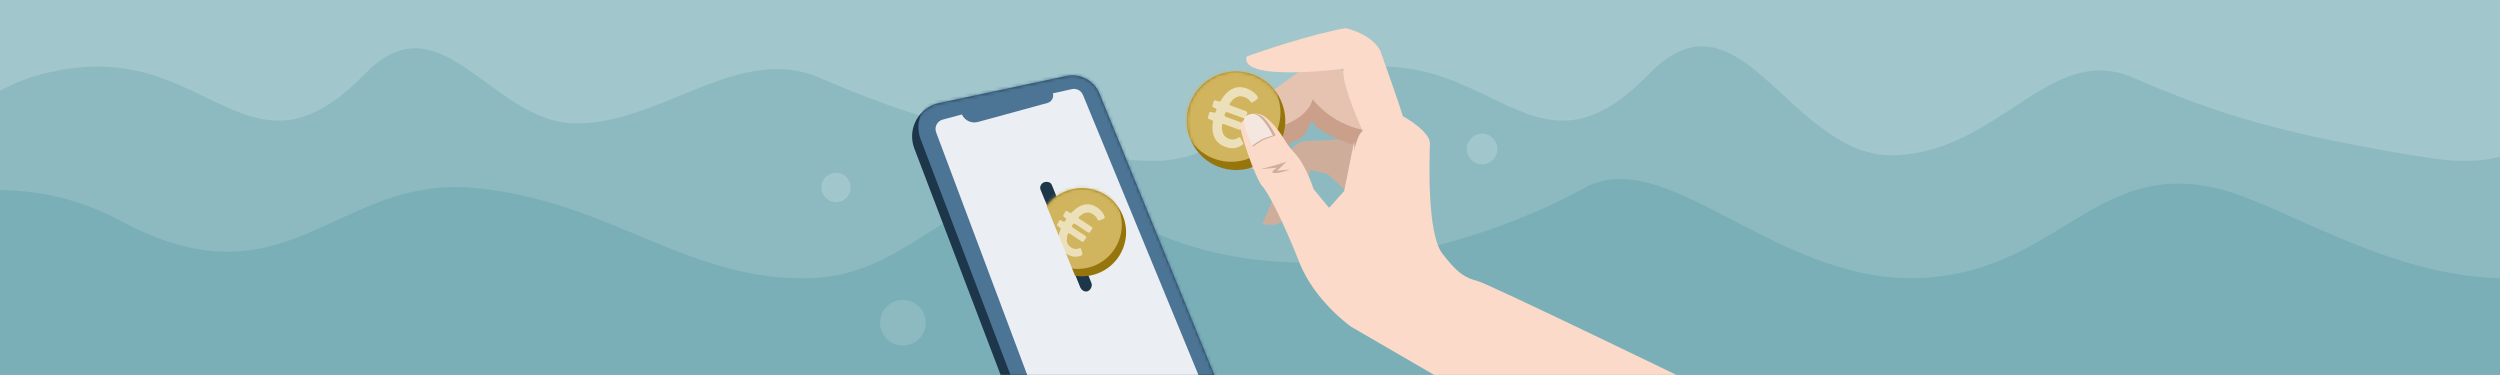 <svg width="767" height="115" viewBox="0 0 767 115" fill="none" xmlns="http://www.w3.org/2000/svg">
  <g clip-path="url(#clip0_918_26778)">
    <rect width="767" height="115" fill="#A1C6CC"/>
    <path d="M581.398 47.631C613.5 46.5 629.013 12.901 654.285 23.78C681.814 35.631 701.631 41.449 744.413 48.318C767.63 52.046 775.325 45.273 784.25 37.418C791.771 30.798 800.165 23.41 819.458 20.89C836.881 18.614 849.28 24.613 860.264 29.928C875.876 37.483 888.631 43.655 908.892 22.718C932.028 -1.189 954.276 19.752 972.819 37.206C981.94 45.792 990.164 53.533 997.157 54.679C1018.37 58.153 977.073 91.242 977.073 91.242L945.714 149.003C618.161 149.076 125.039 148.971 -202.5 149.044L-208.561 63.361L-219.164 38.721C-219.164 38.721 -170.244 11.93 -142.715 23.78C-115.186 35.631 -95.369 41.449 -52.586 48.318C-29.369 52.046 -21.674 45.273 -12.749 37.418C-5.228 30.798 3.166 23.41 22.459 20.89C39.882 18.614 52.28 24.613 63.265 29.928C78.877 37.483 91.632 43.655 111.893 22.718C135.312 -1.482 150.5 37.5 176.498 37.845C202.496 38.19 226.766 13.225 251.285 23.78C278.814 35.631 298.631 41.449 341.413 48.318C364.63 52.046 372.326 45.273 381.25 37.418C388.771 30.798 397.166 23.41 416.458 20.89C433.881 18.614 446.28 24.613 457.264 29.928C472.876 37.483 485.631 43.655 505.892 22.718C534.077 -6.406 549.295 48.761 581.398 47.631Z" fill="#8DBAC1"/>
    <path d="M587.5 85.33C544.486 86.232 510.896 43.954 486.193 57.621C459.782 72.233 397.885 95.278 346.517 67.625C297.5 41.239 287 84 248.969 85.33C210.938 86.659 186.868 61.193 145 57.621C102.687 54.011 88.087 95.278 36.718 67.625C-14.651 39.973 -69.975 82.3 -99.5 86.081C-129.025 89.862 -196.942 50.915 -204.571 59.723C-206.959 62.48 -235.722 134.986 -216 141.778C-187.899 151.456 -37.575 150.504 12.275 149.792C39.24 149.406 61.292 149.091 69.677 150.567C73.237 151.193 76.835 151.854 80.491 152.526C111.766 158.271 147.339 164.806 201.114 157.5C215.118 155.598 228.004 152.807 239.14 149.594C266.191 150.59 296.365 150.159 322.074 149.792C349.039 149.406 371.092 149.091 379.476 150.567C383.036 151.193 386.633 151.854 390.289 152.526C421.564 158.271 457.138 164.806 510.913 157.5C525.616 155.503 539.087 152.526 550.594 149.109C580.178 150.707 615.102 150.208 644.275 149.791C671.24 149.406 693.293 149.091 701.677 150.567C705.238 151.193 708.835 151.854 712.491 152.526C743.766 158.271 826.725 164.805 880.5 157.5C940.562 149.341 980.055 96.852 949.133 92.843C918.21 88.834 870.41 43.01 844 57.621C831.74 64.404 797.997 85.66 767.5 85.33C732.298 84.948 699.593 62.109 679.5 57.621C642 49.246 630.514 84.427 587.5 85.33Z" fill="#7AAFB7"/>
    <circle cx="256.5" cy="57.5" r="4.5" fill="#A1C6CC"/>
    <circle cx="277" cy="99" r="7" fill="#8DBAC1"/>
    <circle cx="454.68" cy="45.698" r="4.698" fill="#A1C6CC"/>
    <path fill-rule="evenodd" clip-rule="evenodd" d="M288.084 31.631L327.182 23.326C331.404 22.43 335.661 24.685 337.294 28.684L376.564 124.823C378.687 130.02 376.315 135.968 371.2 138.274L333.301 155.356C328.432 157.551 322.708 155.379 320.516 150.504C320.438 150.332 320.366 150.157 320.299 149.98L280.515 45.543C278.466 40.164 281.161 34.141 286.534 32.089C287.038 31.896 287.556 31.743 288.084 31.631Z" fill="#1D364A"/>
    <mask id="mask0_918_26778" style="mask-type:luminance" maskUnits="userSpaceOnUse" x="279" y="23" width="99" height="134">
      <path fill-rule="evenodd" clip-rule="evenodd" d="M288.084 31.631L327.182 23.326C331.404 22.43 335.661 24.685 337.294 28.684L376.564 124.823C378.687 130.02 376.315 135.968 371.2 138.274L333.301 155.356C328.432 157.551 322.708 155.379 320.516 150.504C320.438 150.332 320.366 150.157 320.299 149.98L280.515 45.543C278.466 40.164 281.161 34.141 286.534 32.089C287.038 31.896 287.556 31.743 288.084 31.631Z" fill="white"/>
    </mask>
    <g mask="url(#mask0_918_26778)">
      <path fill-rule="evenodd" clip-rule="evenodd" d="M290.021 28.803L329.119 20.498C333.34 19.602 337.597 21.857 339.231 25.856L378.5 121.995C380.623 127.192 378.251 133.14 373.136 135.446L335.237 152.528C330.368 154.723 324.644 152.551 322.452 147.676C322.375 147.504 322.302 147.329 322.235 147.152L282.451 42.715C280.403 37.336 283.097 31.312 288.47 29.261C288.974 29.068 289.493 28.915 290.021 28.803Z" fill="#4B7495"/>
    </g>
    <path fill-rule="evenodd" clip-rule="evenodd" d="M295.103 35.113L289.221 36.693C287.635 37.119 286.695 38.752 287.12 40.34C287.145 40.434 287.175 40.526 287.209 40.617L327.141 146.968C328.008 149.276 330.578 150.443 332.883 149.575L333.014 149.523L369.97 134.234C372.568 133.16 373.834 130.219 372.859 127.602L372.791 127.431L332.245 29.11C331.694 27.775 330.264 27.028 328.856 27.341L323.023 28.636C323.372 29.856 322.703 31.127 321.521 31.539L321.364 31.588L300.052 37.418C298.12 37.947 296.093 37.044 295.182 35.276L295.103 35.113Z" fill="#EBEFF3"/>
    <mask id="mask1_918_26778" style="mask-type:luminance" maskUnits="userSpaceOnUse" x="287" y="27" width="87" height="123">
      <path fill-rule="evenodd" clip-rule="evenodd" d="M295.103 35.113L289.221 36.693C287.635 37.119 286.695 38.752 287.12 40.34C287.145 40.434 287.175 40.526 287.209 40.617L327.141 146.968C328.008 149.276 330.578 150.443 332.883 149.575L333.014 149.523L369.97 134.234C372.568 133.16 373.834 130.219 372.859 127.602L372.791 127.431L332.245 29.11C331.694 27.775 330.264 27.028 328.856 27.341L323.023 28.636C323.372 29.856 322.703 31.127 321.521 31.539L321.364 31.588L300.052 37.418C298.12 37.947 296.093 37.044 295.182 35.276L295.103 35.113Z" fill="white"/>
    </mask>
    <g mask="url(#mask1_918_26778)">
    </g>
    <path fill-rule="evenodd" clip-rule="evenodd" d="M320.277 55.942C321.118 55.624 322.226 55.799 322.611 56.582L322.804 56.982L334.861 86.856C335.206 87.721 334.616 88.998 333.733 89.333C332.892 89.651 331.781 89.22 331.287 87.842C325.376 72.889 319.242 58.214 319.242 58.214C318.897 57.35 319.393 56.277 320.277 55.942Z" fill="#1D364A"/>
    <ellipse cx="331.974" cy="71.25" rx="13.515" ry="13.524" transform="rotate(-18.565 331.974 71.25)" fill="#96760C"/>
    <mask id="mask2_918_26778" style="mask-type:luminance" maskUnits="userSpaceOnUse" x="318" y="57" width="28" height="28">
      <ellipse cx="331.974" cy="71.25" rx="13.515" ry="13.524" transform="rotate(-18.565 331.974 71.25)" fill="white"/>
    </mask>
    <g mask="url(#mask2_918_26778)">
      <ellipse cx="330.65" cy="68.98" rx="13.515" ry="13.524" transform="rotate(-18.565 330.65 68.98)" fill="#D1B45E"/>
      <path d="M331.782 76.669L331.857 76.974L331.919 77.214L332.031 77.63L332.074 77.857L332.039 78.116L331.843 78.321L331.407 78.504L331.199 78.561L330.959 78.623L330.751 78.679L330.258 78.739L330.044 78.762L329.805 78.74L329.571 78.751L329.345 78.71L329.106 78.688L328.893 78.627L328.195 78.406L327.989 78.294L327.789 78.214L327.377 77.99L326.798 77.595L326.24 77.129L326.073 76.959L325.926 76.802L325.619 76.424L325.478 76.215L325.236 75.824L325.02 75.394L324.87 74.952L324.698 74.043L324.677 73.577L324.679 73.324L324.688 73.104L324.732 72.625L324.773 72.399L324.827 72.153L324.869 71.927L324.923 71.681L324.983 71.468L325.131 71.003L325.41 70.346L325.406 70.061L325.15 69.773L324.539 69.385L324.283 69.097L324.318 68.838L324.483 68.555L324.661 68.252L324.984 67.653L325.212 67.526L325.561 67.594L326.244 68.003L326.516 68.019L326.724 67.879L326.843 67.705L327.046 67.448L327.101 67.118L326.845 66.831L326.446 66.587L326.19 66.299L326.225 66.04L326.344 65.867L326.437 65.647L326.568 65.454L326.68 65.248L326.892 64.855L327.1 64.715L327.45 64.784L328.177 65.251L328.545 65.332L328.792 65.219L328.943 65.039L329.133 64.885L329.303 64.719L329.492 64.565L329.832 64.232L330.009 64.098L330.217 63.957L330.407 63.804L330.798 63.562L331.007 63.421L331.436 63.206L331.638 63.117L331.853 63.009L332.295 62.858L332.522 62.815L332.762 62.753L333.009 62.723L333.223 62.7L333.45 62.657L333.67 62.665L333.923 62.668L334.162 62.69L334.841 62.813L335.073 62.887L335.273 62.967L335.506 63.041L335.731 63.166L335.95 63.259L336.137 63.358L336.363 63.483L336.942 63.878L337.301 64.18L337.462 64.318L337.609 64.475L337.942 64.815L338.345 65.344L338.523 65.663L338.695 65.95L338.764 66.138L338.859 66.372L338.934 66.593L338.899 66.852L338.703 67.057L338.482 67.133L338.176 67.291L337.519 67.55L337.187 67.663L336.915 67.648L336.749 67.478L336.673 67.257L336.585 67.055L336.464 66.859L336.323 66.65L336.189 66.474L336.042 66.317L335.856 66.134L335.695 65.996L335.438 65.793L335.116 65.602L334.91 65.489L334.51 65.33L334.278 65.256L334.052 65.215L333.832 65.206L333.365 65.227L332.69 65.388L332.507 65.49L332.078 65.706L331.901 65.84L331.712 65.994L331.536 66.128L331.327 66.268L331.137 66.422L330.967 66.588L330.913 66.834L331.117 67.115L334.36 69.24L334.939 69.635L335.162 69.929L335.121 70.155L334.989 70.348L334.877 70.554L334.739 70.715L334.358 71.274L334.13 71.401L333.755 71.287L329.741 68.635L329.469 68.62L329.176 68.843L328.873 69.287L328.884 69.52L329.127 69.827L332.813 72.256L333.006 72.387L333.249 72.694L333.214 72.953L333.095 73.126L332.983 73.333L332.832 73.512L332.451 74.072L332.223 74.199L331.848 74.085L328.927 72.15L328.143 71.644L327.807 71.556L327.63 71.69L327.557 71.922L327.496 72.136L327.423 72.368L327.299 73.047L327.309 73.28L327.292 73.72L327.322 73.967L327.365 74.194L327.421 74.402L327.496 74.623L327.585 74.825L327.687 75.007L327.84 75.196L327.974 75.373L328.141 75.543L328.321 75.694L328.578 75.897L328.88 76.075L329.067 76.174L329.28 76.235L329.513 76.308L329.706 76.356L330.185 76.4L330.399 76.376L330.626 76.333L330.834 76.277L331.276 76.126L331.535 76.161L331.726 76.461L331.782 76.669Z" fill="#ECE0BA"/>
    </g>
    <path d="M331.44 88.6L320.612 61.914L311.762 65.398L316.178 84.199L331.44 88.6Z" fill="#EBEFF3"/>
    <path fill-rule="evenodd" clip-rule="evenodd" d="M414.805 60.309L407.34 53.396L402.086 52.106C402.086 52.106 397.227 68.653 390.47 68.984L387.272 68.843C387.272 68.843 390.935 60.668 391.984 56.737C391.984 56.737 393.348 44.136 400.779 43.232C400.779 43.232 416.258 42.991 417.154 41.522L424.494 47.103L414.805 60.309Z" fill="#CEAE9B"/>
    <path fill-rule="evenodd" clip-rule="evenodd" d="M419.073 45.595C419.073 45.595 404.323 41.682 402.445 36.944C402.445 36.944 400.095 43.996 395.929 43.426C395.929 43.426 393.944 56.697 392.112 57.66C392.112 57.66 389.013 59.248 388.572 58.219L386.847 48.73L391.736 32.831L404.654 27.167L421.53 37.546L419.073 45.595Z" fill="#CAA08B"/>
    <path fill-rule="evenodd" clip-rule="evenodd" d="M414.927 23.057C414.927 23.057 405.247 17.911 403.44 18.857C401.633 19.803 386.644 29.978 386.468 31.645C386.292 33.311 380.068 48.066 380.603 49.288C381.139 50.509 385.615 53.18 387.591 51.772C389.567 50.364 393.696 39.175 393.413 38.8C393.129 38.424 401.036 36.502 402.745 30.442C402.745 30.442 408.8 38.964 420.82 40.305L416.457 27.244L414.927 23.057Z" fill="#E5C3B0"/>
    <mask id="mask3_918_26778" style="mask-type:luminance" maskUnits="userSpaceOnUse" x="380" y="18" width="41" height="35">
      <path fill-rule="evenodd" clip-rule="evenodd" d="M414.927 23.057C414.927 23.057 405.247 17.911 403.44 18.857C401.633 19.803 386.644 29.978 386.468 31.645C386.292 33.311 380.068 48.066 380.603 49.288C381.139 50.509 385.615 53.18 387.591 51.772C389.567 50.364 393.696 39.175 393.413 38.8C393.129 38.424 401.036 36.502 402.745 30.442C402.745 30.442 408.8 38.964 420.82 40.305L416.457 27.244L414.927 23.057Z" fill="white"/>
    </mask>
    <g mask="url(#mask3_918_26778)">
    </g>
    <ellipse cx="379.22" cy="37.057" rx="15.107" ry="15.117" transform="rotate(-18.565 379.22 37.057)" fill="#96760C"/>
    <mask id="mask4_918_26778" style="mask-type:luminance" maskUnits="userSpaceOnUse" x="364" y="21" width="31" height="32">
      <ellipse cx="379.22" cy="37.057" rx="15.107" ry="15.117" transform="rotate(-18.565 379.22 37.057)" fill="white"/>
    </mask>
    <g mask="url(#mask4_918_26778)">
      <ellipse cx="377.74" cy="34.519" rx="15.107" ry="15.117" transform="rotate(-18.565 377.74 34.519)" fill="#D1B45E"/>
      <path d="M380.728 42.597L380.888 42.91L381.018 43.155L381.247 43.578L381.352 43.814L381.381 44.105L381.22 44.378L380.794 44.69L380.582 44.805L380.337 44.935L380.125 45.049L379.604 45.241L379.378 45.322L379.112 45.36L378.861 45.432L378.604 45.445L378.338 45.483L378.091 45.472L377.275 45.412L377.022 45.343L376.784 45.308L376.278 45.17L375.546 44.89L374.819 44.528L374.594 44.386L374.393 44.253L373.961 43.92L373.755 43.729L373.391 43.366L373.045 42.955L372.767 42.513L372.345 41.569L372.202 41.067L372.14 40.792L372.093 40.55L372.017 40.018L372.003 39.761L371.999 39.48L371.985 39.223L371.981 38.942L371.992 38.695L372.032 38.151L372.166 37.364L372.089 37.055L371.736 36.808L370.971 36.543L370.618 36.296L370.589 36.006L370.696 35.655L370.811 35.28L371.009 34.545L371.224 34.348L371.621 34.333L372.469 34.601L372.768 34.548L372.959 34.342L373.043 34.122L373.198 33.79L373.173 33.417L372.821 33.17L372.324 33.008L371.971 32.761L371.942 32.471L372.026 32.252L372.071 31.989L372.164 31.745L372.233 31.492L372.361 31.01L372.552 30.804L372.95 30.788L373.861 31.109L374.283 31.103L374.522 30.915L374.64 30.68L374.806 30.465L374.948 30.239L375.115 30.024L375.399 29.573L375.556 29.382L375.747 29.175L375.913 28.96L376.276 28.596L376.467 28.389L376.879 28.044L377.075 27.895L377.281 27.722L377.723 27.444L377.959 27.339L378.204 27.209L378.465 27.113L378.691 27.032L378.927 26.927L379.169 26.88L379.444 26.817L379.71 26.779L380.48 26.739L380.752 26.759L380.99 26.794L381.262 26.814L381.54 26.892L381.802 26.937L382.031 26.997L382.308 27.075L383.04 27.355L383.509 27.59L383.719 27.698L383.919 27.831L384.37 28.115L384.944 28.587L385.22 28.888L385.481 29.155L385.605 29.343L385.768 29.573L385.907 29.794L385.936 30.084L385.775 30.358L385.554 30.497L385.262 30.749L384.615 31.2L384.283 31.408L383.984 31.461L383.758 31.319L383.619 31.098L383.471 30.902L383.289 30.72L383.082 30.529L382.891 30.372L382.69 30.24L382.441 30.088L382.231 29.98L381.899 29.825L381.499 29.7L381.246 29.631L380.77 29.561L380.498 29.541L380.242 29.554L380 29.601L379.498 29.745L378.805 30.094L378.633 30.252L378.221 30.598L378.064 30.789L377.898 31.005L377.74 31.196L377.55 31.403L377.383 31.619L377.241 31.844L377.245 32.125L377.54 32.377L381.615 33.853L382.346 34.133L382.665 34.395L382.679 34.651L382.586 34.895L382.517 35.148L382.408 35.358L382.138 36.065L381.923 36.262L381.486 36.235L376.436 34.386L376.136 34.439L375.874 34.758L375.66 35.319L375.731 35.57L376.075 35.841L380.71 37.531L380.954 37.625L381.298 37.896L381.326 38.186L381.242 38.406L381.173 38.659L381.056 38.893L380.785 39.6L380.57 39.797L380.133 39.77L376.458 38.419L375.473 38.071L375.085 38.062L374.928 38.253L374.908 38.525L374.897 38.772L374.877 39.044L374.918 39.814L374.989 40.065L375.084 40.549L375.18 40.809L375.285 41.045L375.4 41.257L375.539 41.477L375.687 41.674L375.845 41.846L376.061 42.013L376.252 42.17L376.477 42.312L376.712 42.429L377.044 42.584L377.419 42.7L377.647 42.76L377.895 42.77L378.167 42.791L378.39 42.792L378.922 42.716L379.148 42.635L379.384 42.53L379.596 42.415L380.038 42.137L380.328 42.108L380.614 42.385L380.728 42.597Z" fill="#ECE0BA"/>
    </g>
    <path fill-rule="evenodd" clip-rule="evenodd" d="M499.029 149.277L414.453 100.203C414.453 100.203 403.252 92.304 398.609 80.426C393.965 68.549 389.119 59.044 387.231 57.072C385.343 55.1 379.654 39.24 380.681 37.917C381.707 36.594 384.795 32.438 389.337 36.858C393.88 41.278 393.685 43.281 397.18 46.952C400.675 50.623 403.002 58.018 403.002 58.018L407.77 63.786L413.963 59.578C413.963 59.578 414.553 42.809 418.057 40.161C418.057 40.161 411.253 25.357 412.231 21.091C412.231 21.091 380.002 25.299 382.502 17.299C387.785 15.417 403.002 10.299 412.928 8.648C412.928 8.648 420.711 10.315 423.486 15.567C423.486 15.567 430.111 34.183 430.36 35.612C430.36 35.612 438.814 40.246 438.699 44.104C438.585 47.963 437.654 71.486 442.53 77.83C447.406 84.174 449.637 85.206 453.357 86.232C457.077 87.257 517.371 116.499 517.371 116.499L499.029 149.277Z" fill="#FBDAC9"/>
    <mask id="mask5_918_26778" style="mask-type:luminance" maskUnits="userSpaceOnUse" x="378" y="8" width="81" height="106">
      <path fill-rule="evenodd" clip-rule="evenodd" d="M456.288 113.092L408.392 89.521C408.392 89.521 398.456 82.514 394.337 71.977C390.217 61.441 385.918 53.009 384.244 51.259C382.569 49.51 377.522 35.442 378.433 34.268C379.344 33.094 382.083 29.407 386.112 33.328C390.142 37.249 389.969 39.026 393.07 42.282C396.17 45.538 398.234 52.099 398.234 52.099L402.463 57.216L407.958 53.482C407.958 53.482 408.481 38.607 411.589 36.258C411.589 36.258 405.553 23.125 406.421 19.342C406.421 19.342 378.891 22.606 380.123 16.892L378.693 15.144L388.845 13.169C388.845 13.169 406.578 7.842 407.039 8.303C407.039 8.303 413.943 9.782 416.405 14.441C416.405 14.441 422.282 30.955 422.503 32.222C422.503 32.222 430.002 36.333 429.901 39.756C429.799 43.179 428.974 64.046 433.299 69.674C437.624 75.302 439.604 76.217 442.904 77.127C446.204 78.037 458.843 82.175 458.843 82.175L456.288 113.092Z" fill="white"/>
    </mask>
    <g mask="url(#mask5_918_26778)">
      <path fill-rule="evenodd" clip-rule="evenodd" d="M407.769 63.786C407.769 63.786 411.875 66.471 414.056 65.102C416.238 63.734 416.121 59.491 415.957 56.199C415.792 52.907 415.47 43.366 415.47 43.366L412.378 58.629L407.769 63.786Z" fill="#FBDAC9"/>
      <path fill-rule="evenodd" clip-rule="evenodd" d="M393.234 -1.546C393.234 -1.546 395.907 1.632 400.34 4.688C404.773 7.743 408.349 7.415 409.04 8.068C409.73 8.72 415.123 10.997 415.605 12.112C416.086 13.228 419.158 11.743 421.269 17.156C423.38 22.568 430.99 33.832 430.99 33.832L426.274 9.102L406.138 1.928L393.234 -1.546Z" fill="#FBDAC9"/>
      <path fill-rule="evenodd" clip-rule="evenodd" d="M386.585 51.921C386.585 51.921 394.333 50.039 394.921 49.386C395.51 48.733 391.984 52.323 391.772 52.36C391.56 52.397 395.801 52.011 395.801 52.011C395.801 52.011 393.222 52.861 392.345 53.016C391.174 53.223 390.483 52.982 390.334 52.921C389.943 52.761 391.7 51.454 391.7 51.454L386.585 51.921Z" fill="#CEAE9B"/>
    </g>
    <path fill-rule="evenodd" clip-rule="evenodd" d="M382.619 35.838C384.881 34.658 387.18 33.419 391.359 41.564C391.359 41.564 388.573 42.464 387.456 43.016C386.447 43.515 384.429 45 384.429 45C384.429 45 380.357 37.018 382.619 35.838Z" fill="#CEAE9B"/>
    <path fill-rule="evenodd" clip-rule="evenodd" d="M382.37 35.519C384.636 34.338 386.599 34.305 390.542 41.555C390.542 41.555 388.305 42.173 387.185 42.726C386.175 43.225 384.152 44.711 384.152 44.711C384.152 44.711 380.104 36.7 382.37 35.519Z" fill="#F4E7E0"/>
  </g>
  <defs>
    <clipPath id="clip0_918_26778">
      <rect width="767" height="115" fill="white"/>
    </clipPath>
  </defs>
</svg>
